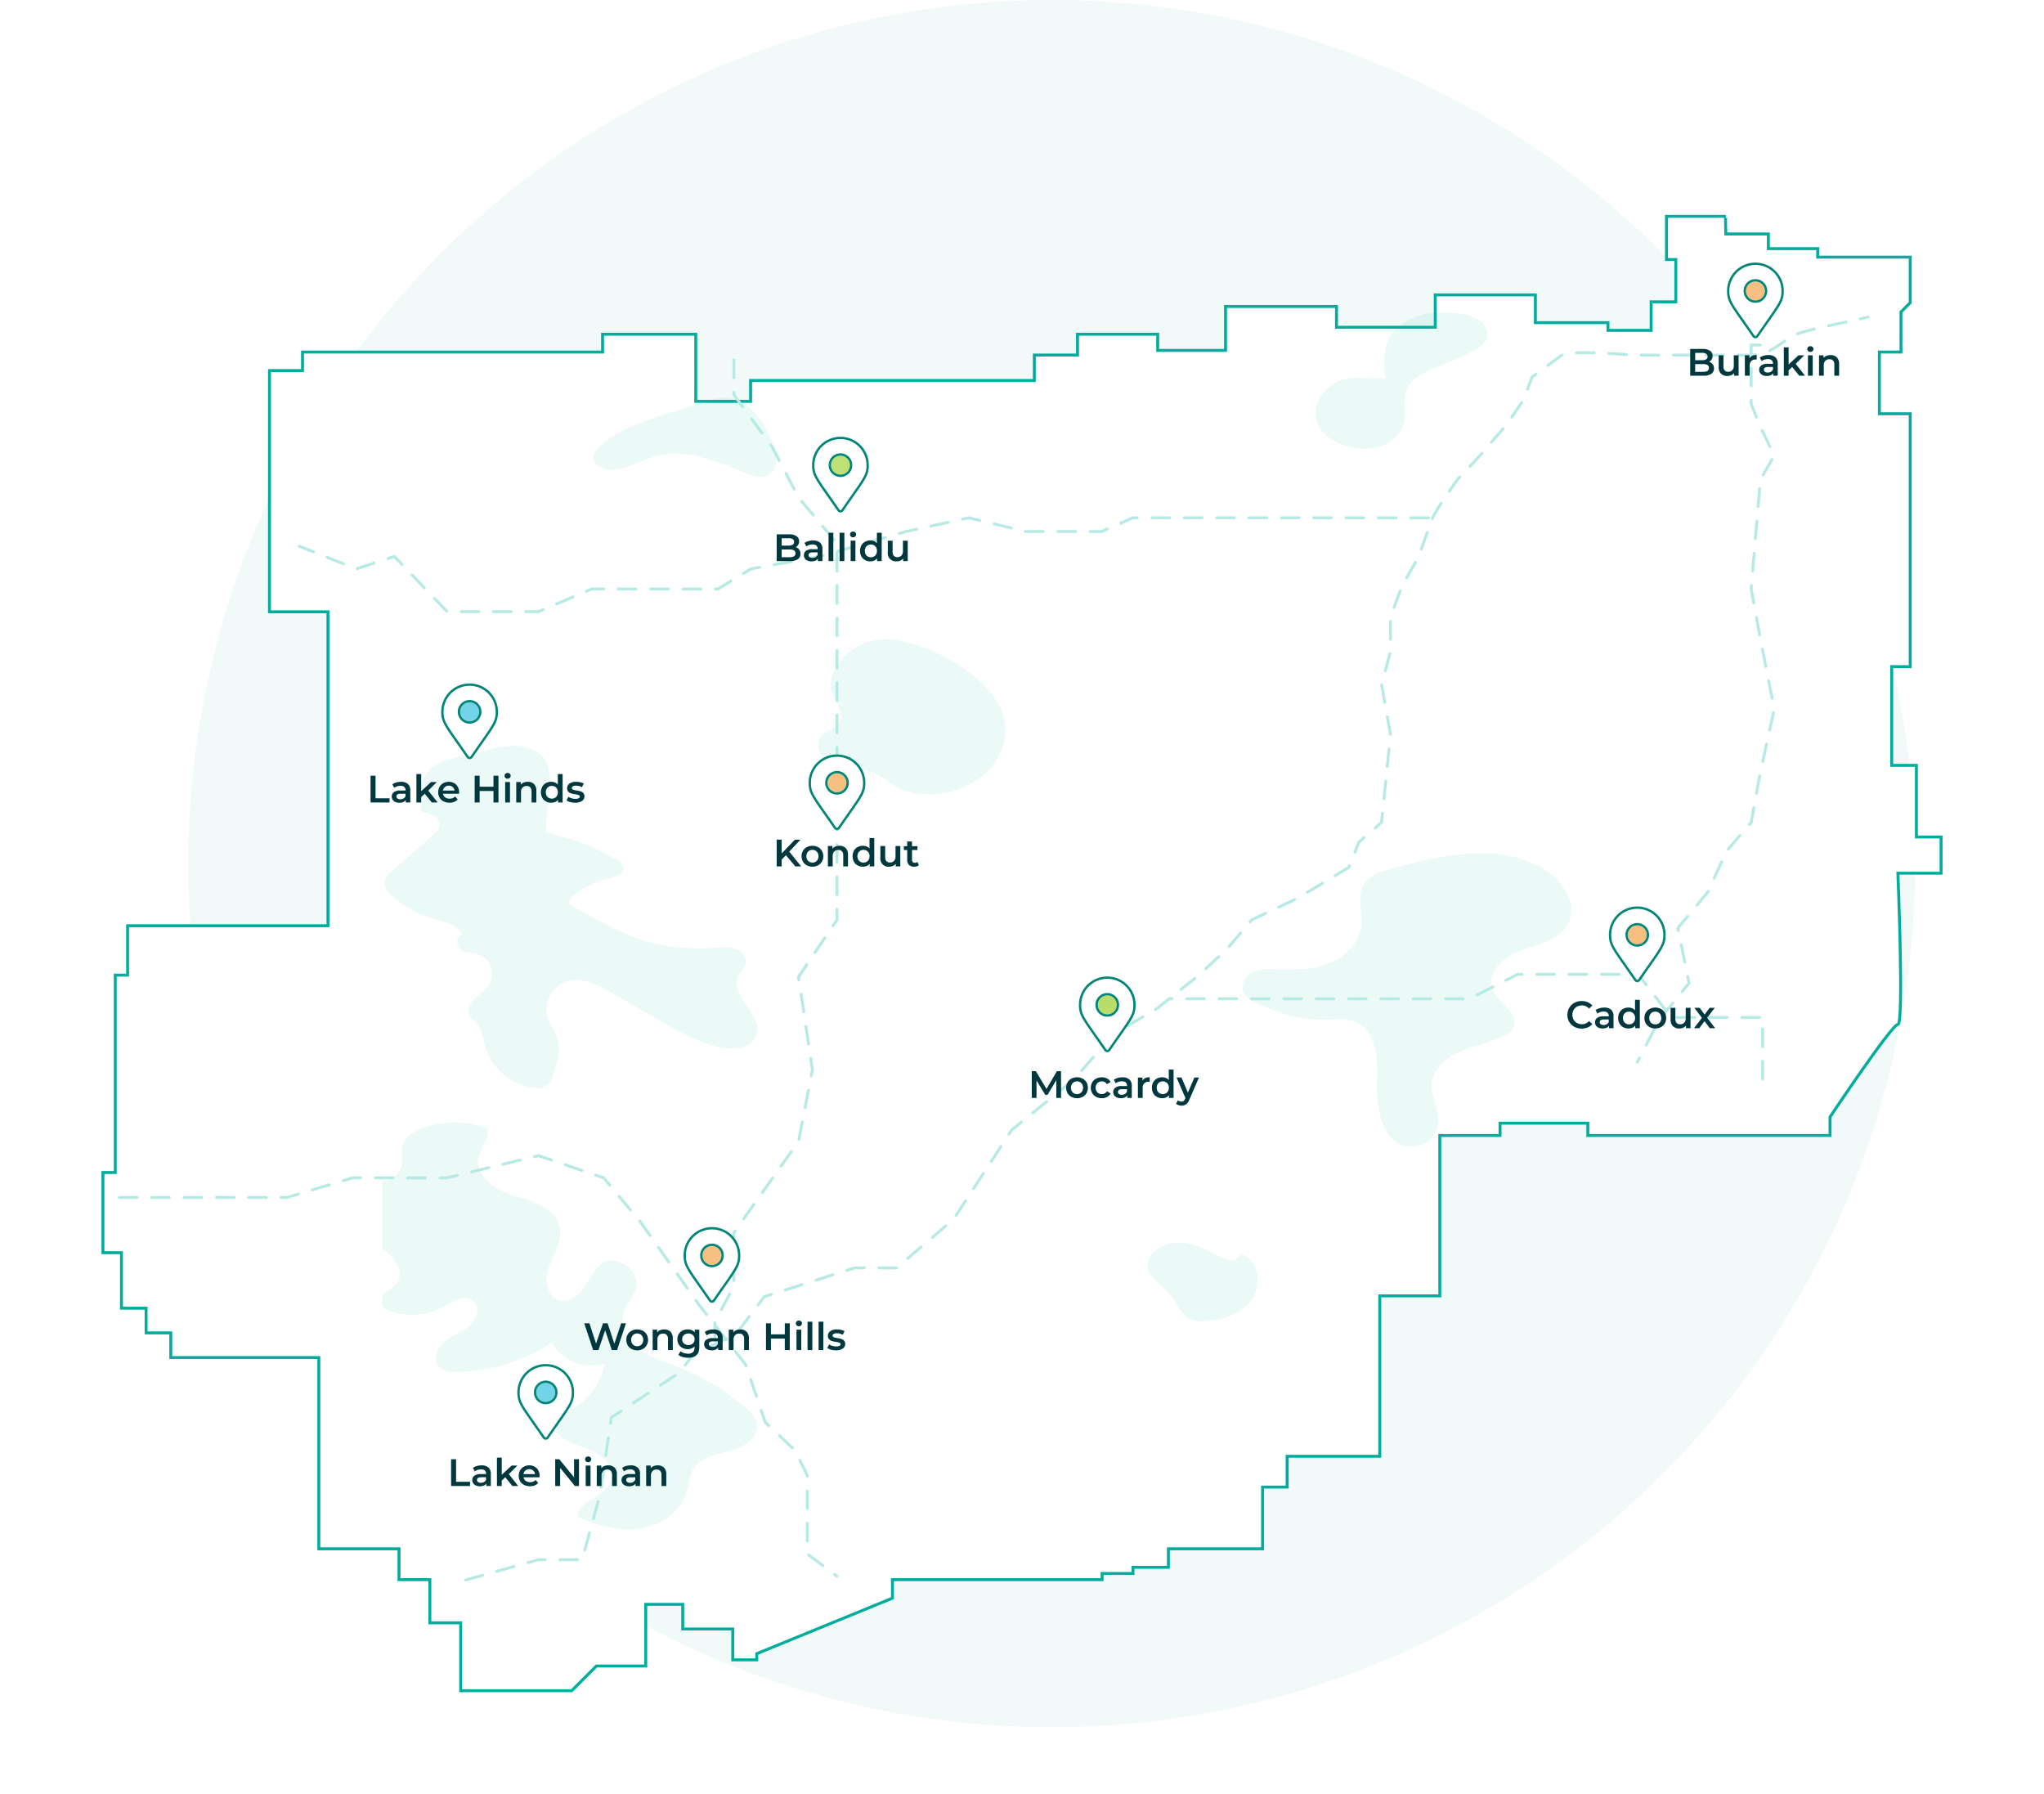 <svg xmlns="http://www.w3.org/2000/svg" xmlns:xlink="http://www.w3.org/1999/xlink" width="695" height="609.812" viewBox="0 0 695 609.812">
  <defs>
    <filter id="Path_9392" x="0" y="38.553" width="695" height="571.258" filterUnits="userSpaceOnUse">
      <feOffset dy="16" input="SourceAlpha"/>
      <feGaussianBlur stdDeviation="11.5" result="blur"/>
      <feFlood flood-color="#00ad9c" flood-opacity="0.122"/>
      <feComposite operator="in" in2="blur"/>
      <feComposite in="SourceGraphic"/>
    </filter>
    <clipPath id="clip-path">
      <rect id="Rectangle_2556" data-name="Rectangle 2556" width="405.02" height="414.465" fill="#00ad9c"/>
    </clipPath>
    <clipPath id="clip-path-2">
      <rect id="Rectangle_2631" data-name="Rectangle 2631" width="19.305" height="25.74" transform="translate(0 0)" fill="none"/>
    </clipPath>
    <clipPath id="clip-path-10">
      <rect id="Rectangle_2634" data-name="Rectangle 2634" width="499.334" height="387.605" fill="none"/>
    </clipPath>
  </defs>
  <g id="Group_6943" data-name="Group 6943" transform="translate(-925 -3299.301)">
    <g id="Group_6929" data-name="Group 6929">
      <ellipse id="Ellipse_14" data-name="Ellipse 14" cx="293.609" cy="293.608" rx="293.609" ry="293.608" transform="translate(988.998 3299.301)" fill="#bdeae5" opacity="0.208"/>
      <g transform="matrix(1, 0, 0, 1, 925, 3299.3)" filter="url(#Path_9392)">
        <path id="Path_9392-2" data-name="Path 9392" d="M8.889,241.691H77.018V134.957H57.128V52.933h11.24V46.641H170.383V40.578h31.688V63.419h18.647V56.307h96.476V47.656h14.681V40.578h27.265v5.505h23.07V31.14H419.93v7.078H453.52V27.207h34.046v9.438h24.679v2.622h14.681v-9.7h8.389V15.181h-3.182V.5H552.32c-.226,0,0,6,0,6h14.455v4.981h16.779v2.884h31.46v15.5l-3.146,3.146V46.641h-7.341V67.614h10.487V153.6h-6.292v33.557h8.389v24.348H625.5v12.322H610.819s2.1,51.418,0,51.418-23.07,31.46-23.07,31.46V313H505.393v-4.195H475.542V313H455.06v54.53H434.644v54.53H403.151v10.487H394.8V453.52H362.778v6.292H350.752v2.1h-10.52v2.1H268.956V470.3l-46.141,18.876v2.1h-8.161V480.785H197.648V472.4H185.064v20.973H168.285l-8.389,8.389H122.144v-23.07H111.658V464.007H101.171V453.52H73.906V388.5H23.57v-8.389H15.181v-8.389H6.792V352.849H.5V325.584H4.695V258.47H8.889Z" transform="translate(34.5 57.05)" fill="#fff" stroke="#00ad9c" stroke-miterlimit="10" stroke-width="1"/>
      </g>
      <g id="Group_6729" data-name="Group 6729" transform="translate(1054.98 3404.768)" opacity="0.08">
        <g id="Group_6728" data-name="Group 6728" clip-path="url(#clip-path)">
          <path id="Path_9393" data-name="Path 9393" d="M34.635,199.741a19.621,19.621,0,0,0,16.923,14.468,6.079,6.079,0,0,0,3.783-.626,7,7,0,0,0,2.428-3.713c1.613-4.354,2.917-9.274,1.081-13.539-.726-1.687-1.9-3.149-2.626-4.838a10.414,10.414,0,0,1,6.208-13.473c5.186-1.616,10.626,1.142,15.331,3.855,5.481,3.161,10.925,6.385,16.4,9.557,6.591,3.819,13.37,7.619,20.841,9.106,4.557.907,10.511.121,11.969-4.289,1.148-3.47-1.246-7.011-3.423-9.947s-4.356-6.718-2.806-10.027c.756-1.615,2.336-2.865,2.588-4.631.275-1.929-1.237-3.754-3.037-4.5a13.413,13.413,0,0,0-5.768-.579,92.3,92.3,0,0,1-16.5-.275C86.017,164.665,75.143,158.56,64.6,152.57a2.472,2.472,0,0,1-1.19-1.087c-.369-.915.428-1.857,1.185-2.487A28.762,28.762,0,0,1,76.919,143c2.212-.473,5.156-1.521,4.82-3.757-.18-1.2-1.321-1.984-2.372-2.593a79.227,79.227,0,0,0-24.01-9.1q.535-8.242,1.07-16.485a16.243,16.243,0,0,0-.47-6.556c-1.592-4.43-6.773-6.625-11.48-6.578s-9.211,1.781-13.8,2.817c-5.788,1.306-12.563,1.956-15.91,6.854-2.487,3.638-2.158,8.438-1.692,12.821a10.785,10.785,0,0,1,4.374,1.392,3.692,3.692,0,0,1,1.692,3.964,5.415,5.415,0,0,1-1.763,2.216L2.736,140.875a6.151,6.151,0,0,0-2.12,2.747c-.549,1.973.942,3.9,2.448,5.284a34.357,34.357,0,0,0,13.57,7.672c3.648,1.067,8.493,1.831,10.355,5.587-1.68.571-2.165,2.239-1.482,3.872,1.129,2.708,4.4,1.935,6.607,2.746,3.665,1.344,5.452,4,4.787,8.009-.838,5.056-6.122,5.777-7.57,9.885-1.148,3.258,1,3.565,2.635,5.759C33.657,194.7,33.973,197.051,34.635,199.741Z" transform="translate(0.256 50.133)" fill="#00ad9c"/>
          <path id="Path_9394" data-name="Path 9394" d="M126.117,216.975c-1.964-6.117-9.388-8.1-15.529-9.988s-13.169-6.615-11.8-12.891c.756-3.468,4.067-6.7,2.755-9.994a31.253,31.253,0,0,0-22.224.181c-2.59,1.022-5.248,2.634-6.123,5.277-.842,2.542.181,5.417-.662,7.959-1.164,3.506-5.372,4.989-9.066,5.054s-7.464-.786-11.045.13-6.885,4.646-5.522,8.08c.676,1.7,2.28,2.821,3.8,3.84q7.153,4.8,14.307,9.59c4.326,2.9,9.18,8.31,6.058,12.478-1.852,2.472-6.235,3.858-5.476,6.852.355,1.4,1.813,2.21,3.171,2.711A21.749,21.749,0,0,0,86.6,244.846C89.916,243,94.1,240.268,97,242.708c2.5,2.1,1.321,6.383-1.119,8.556s-5.729,3.157-8.319,5.15-4.362,5.9-2.366,8.485c1.476,1.91,4.235,2.142,6.648,2.07a61.923,61.923,0,0,0,31.906-10.051,14.953,14.953,0,0,0,18.08,7.012,23.527,23.527,0,0,1-12.519,16.421c-2.3,1.129-5.26,2.61-4.977,5.156a4.421,4.421,0,0,0,1.424,2.52c3.093,3.09,7.706,3.929,11.678,5.756s7.811,5.886,6.513,10.062c-1.727,5.552-11.013,6.557-11.512,12.349,6.551,2.885,13.718,4.973,20.813,4.041s14.064-5.446,16.206-12.275c.868-2.768.959-5.847,2.542-8.278,2.672-4.1,8.267-4.7,12.983-6.008s9.9-5.449,8.3-10.073a9.855,9.855,0,0,0-3.059-3.9,78.532,78.532,0,0,0-23.26-14.247c-4.726-1.857-9.74-3.313-13.716-6.468s-6.68-8.651-4.8-13.369c.949-2.39,2.936-4.28,3.742-6.724,1.923-5.827-5.794-12.044-11.078-8.923-2.623,1.55-4.049,4.466-5.561,7.111-3.161,5.531-10.777,9.046-13.356.88C120.082,231.263,128.458,224.264,126.117,216.975Z" transform="translate(-66.059 94.005)" fill="#00ad9c"/>
          <path id="Path_9395" data-name="Path 9395" d="M175.089,212.271c2.92-2.552,7.2-3.037,10.992-2.244s7.25,2.7,10.683,4.5c1.87.98,4.338,1.876,5.91.469.488-.437.877-1.09,1.527-1.175a1.828,1.828,0,0,1,1.119.334c4.59,2.717,5.416,9.574,2.655,14.138s-8.113,7.012-13.394,7.765c-10.816,1.541-9.936-2.433-14.637-8.624C176.493,222.889,167.342,219.043,175.089,212.271Z" transform="translate(88.084 107.343)" fill="#00ad9c"/>
          <path id="Path_9396" data-name="Path 9396" d="M260.066,212.745c-.112-4.109-2.548-7.959-2.282-12.061.336-5.169,4.878-9.126,9.628-11.193s10-2.88,14.63-5.2a6.9,6.9,0,0,0,3.617-3.323c1.8-4.663-5.215-7.735-7.165-12.34-2.449-5.782,3.878-11.5,9.8-13.586s13.066-3.48,15.9-9.085c3.317-6.569-1.852-14.493-8.124-18.344-15.094-9.268-34.484-4.959-51.59-.364-3.813,1.025-8.033,2.357-9.917,5.829-2.209,4.07-.18,9.1-.677,13.7-.643,5.934-5.6,10.7-11.172,12.835s-11.713,2.108-17.679,1.914c-2.876-.094-5.918-.181-8.435,1.214s-4.114,4.871-2.495,7.25a7.266,7.266,0,0,0,2.483,2.023,49.93,49.93,0,0,0,26.261,6.631c2.974-.088,6.06-.425,8.833.652,7.043,2.734,7.894,12.2,7.552,19.747-.292,6.447.5,17.526,6.872,21.479C251.731,224.015,260.266,220.049,260.066,212.745Z" transform="translate(99.035 62.523)" fill="#00ad9c"/>
          <path id="Path_9397" data-name="Path 9397" d="M122.156,74.029a19.969,19.969,0,0,0-17.912,9.282,10.879,10.879,0,0,0-1.822,7.567c.414,2.154,1.749,4,2.625,6.014s1.219,4.562-.2,6.238c-1.346,1.594-3.771,1.808-5.327,3.2-2.36,2.111-1.708,6.241.57,8.44s5.588,2.906,8.734,3.269,6.411.5,9.258,1.888a43.373,43.373,0,0,1,4.71,3.083c13.73,9.075,37.357.649,38.827-16.97C163.026,89.21,136.367,74.942,122.156,74.029Z" transform="translate(50.19 37.879)" fill="#00ad9c"/>
          <path id="Path_9398" data-name="Path 9398" d="M69.77,39.291c-5.2,1.188-9.909,4.2-15.2,4.82-3.288.383-7.7-1.578-6.938-4.8a5.3,5.3,0,0,1,1.4-2.271c8.106-8.819,24.763-11.7,35.653-15.827,9.076-3.437,14.71-1.3,20.221,7.1,2.563,3.9,7.675,13.774,2.34,17.483-3.642,2.531-10.951-1.984-14.428-3.169C85.394,40.1,77.689,37.48,69.77,39.291Z" transform="translate(24.338 10.057)" fill="#00ad9c"/>
          <path id="Path_9399" data-name="Path 9399" d="M216.043,24.819c-4.014,2.451-6.891,7.226-5.94,11.832,1.039,5.03,6.1,8.257,11.09,9.492a19.031,19.031,0,0,0,11.476-.373,11.722,11.722,0,0,0,7.386-8.384c.566-3.1-.4-6.359.395-9.4,1.513-5.776,8.237-8.083,13.821-10.192a73.789,73.789,0,0,0,9.463-4.362c1.789-.983,3.672-2.2,4.3-4.147.7-2.164-.481-4.589-2.285-5.972A13.814,13.814,0,0,0,259.4,1.027c-6.529-1.045-13.606-.736-19.2,2.783-7.071,4.45-7.864,11.686-6.4,18.979C227.531,23.572,222.226,21.045,216.043,24.819Z" transform="translate(107.467 0.256)" fill="#00ad9c"/>
        </g>
      </g>
      <path id="Path_9445" data-name="Path 9445" d="M12794.386,3696.89h57.05l22.329-6.673h32.072l31.07-7.533,22.15,7.533,12.56,15.071,19.883,28.1,15.875,20.408,6.627,19.545,10.115,9.5,4.189,8.555v26.687l10.095,7.614" transform="translate(-11828.808 9.527)" fill="none" stroke="#b8eae5" stroke-linecap="round" stroke-linejoin="round" stroke-width="1" stroke-dasharray="6 5"/>
      <path id="Path_9446" data-name="Path 9446" d="M12908.083,3836.768l24.771-6.907h14.825l6.1-22.135,3.838-26.218,23.024-15.146,4.885-6.281,14.477-6.907,9.594-12.714,30.7-9.812h14.3l19.362-16.484,19.795-30.414,20.932-16.956,13.954-15.856,14.3-8.32,13.954-11.066,10.008-9.261,8.479-9.968,15.524-7.3,17.444-10.519,3.487-8.633,7.676-6.672,3.036-29.829-3.036-17.035,3.036-11.222v-11.854l4.014-10.675,5.4-9.418,4.712-13.029c1.179-3.258,8.72-13.58,8.72-13.58l7.852-8.4,9.069-10.518,5.408-8.086,2.963-7.77,10.117-7.458c2.529-1.864,24.594,0,24.594,0h39.943c6.585,0,10.857-5.122,14.478-6.829s18.838-4.592,25.117-6.122" transform="translate(-11824.754 -0.289)" fill="none" stroke="#b8eae5" stroke-linecap="round" stroke-linejoin="round" stroke-width="1" stroke-dasharray="6 5"/>
      <path id="Path_9447" data-name="Path 9447" d="M13334.605,3416.547h-3.14v20.014l3.14,7.848,4.709,9.733-4.709,8.164-3.14,37.127,3.14,17.032,4.709,23.939-4.709,21.352-3.14,17.11-8.374,9.733-6.263,13.814-10.308,12.4,3.838,18.682-10.292,12.717-7.325,14.192" transform="translate(-11811.038 0.038)" fill="none" stroke="#b8eae5" stroke-linecap="round" stroke-linejoin="round" stroke-width="1" stroke-dasharray="6 5"/>
      <path id="Path_9448" data-name="Path 9448" d="M13340.856,3658.742v-20.916h-31.124l-11.166-14.677h-40.989l-16.4,8.32h-102.038" transform="translate(-11816.516 7.404)" fill="none" stroke="#b8eae5" stroke-linecap="round" stroke-linejoin="round" stroke-width="1" stroke-dasharray="6 5"/>
      <path id="Path_9449" data-name="Path 9449" d="M13237.405,3473.284h-100.47l-10.64,4.655h-25.815l-19.359-4.655-21.282,4.655-29.3,8.479-23.548,4.237-11.163,6.829h-42.91l-18.115,7.692h-31.07l-17.967-18.758-12.908,4.237-19.362-7.692" transform="translate(-11826.7 2.061)" fill="none" stroke="#b8eae5" stroke-linecap="round" stroke-linejoin="round" stroke-width="1" stroke-dasharray="6 5"/>
      <path id="Path_9450" data-name="Path 9450" d="M12996.368,3421.469v11.851l13.083,17.819,8.9,17.11,13.083,15.543v128.02l-13.083,19.386,4.709,31.633-4.709,24.333-21.979,31v18.21l-6.454,12.007v7.622" transform="translate(-11821.836 0.213)" fill="none" stroke="#b8eae5" stroke-linecap="round" stroke-linejoin="round" stroke-width="1" stroke-dasharray="6 5"/>
      <g id="Group_6921" data-name="Group 6921" transform="translate(1075.026 3531.663)">
        <g id="Group_6920" data-name="Group 6920" transform="translate(0 0)" clip-path="url(#clip-path-2)">
          <path id="Path_9502" data-name="Path 9502" d="M11.008,25.788a.4.4,0,0,1-.659,0c-1.3-1.89-2.418-3.477-3.369-4.832C2.616,14.742,1.83,13.621,1.83,10.678a8.848,8.848,0,1,1,17.7,0c0,2.943-.786,4.064-5.149,10.279-.951,1.355-2.066,2.943-3.368,4.831" transform="translate(-1.026 -1.025)" fill="#fff"/>
          <path id="Path_9503" data-name="Path 9503" d="M21.075,17.858a3.218,3.218,0,1,0-3.217,3.217,3.221,3.221,0,0,0,3.217-3.217" transform="translate(-8.205 -8.206)" fill="#00aed5" opacity="0.55"/>
          <path id="Path_9504" data-name="Path 9504" d="M9.652,0A9.653,9.653,0,0,0,0,9.652c0,3.892,1.356,4.979,8.661,15.568a1.207,1.207,0,0,0,1.983,0C17.949,14.631,19.3,13.544,19.3,9.652A9.653,9.653,0,0,0,9.652,0m.33,24.763a.4.4,0,0,1-.659,0c-1.3-1.89-2.418-3.477-3.369-4.832C1.591,13.716.8,12.6.8,9.652a8.848,8.848,0,1,1,17.7,0c0,2.943-.786,4.064-5.149,10.279-.951,1.355-2.066,2.943-3.368,4.831" transform="translate(0 0)" fill="#008577"/>
          <path id="Path_9505" data-name="Path 9505" d="M16.833,12.81a4.022,4.022,0,1,0,4.022,4.022,4.022,4.022,0,0,0-4.022-4.022m0,7.239a3.218,3.218,0,1,1,3.217-3.217,3.221,3.221,0,0,1-3.217,3.217" transform="translate(-7.18 -7.18)" fill="#008577"/>
        </g>
      </g>
      <g id="Group_6922" data-name="Group 6922" transform="translate(1199.941 3555.793)">
        <g id="Group_6920-2" data-name="Group 6920" transform="translate(0 0)" clip-path="url(#clip-path-2)">
          <path id="Path_9502-2" data-name="Path 9502" d="M11.008,25.788a.4.4,0,0,1-.659,0c-1.3-1.89-2.418-3.477-3.369-4.832C2.616,14.742,1.83,13.621,1.83,10.678a8.848,8.848,0,1,1,17.7,0c0,2.943-.786,4.064-5.149,10.279-.951,1.355-2.066,2.943-3.368,4.831" transform="translate(-1.026 -1.025)" fill="#fff"/>
          <path id="Path_9503-2" data-name="Path 9503" d="M21.075,17.858a3.218,3.218,0,1,0-3.217,3.217,3.221,3.221,0,0,0,3.217-3.217" transform="translate(-8.205 -8.206)" fill="#f2972d" opacity="0.6"/>
          <path id="Path_9504-2" data-name="Path 9504" d="M9.652,0A9.653,9.653,0,0,0,0,9.652c0,3.892,1.356,4.979,8.661,15.568a1.207,1.207,0,0,0,1.983,0C17.949,14.631,19.3,13.544,19.3,9.652A9.653,9.653,0,0,0,9.652,0m.33,24.763a.4.4,0,0,1-.659,0c-1.3-1.89-2.418-3.477-3.369-4.832C1.591,13.716.8,12.6.8,9.652a8.848,8.848,0,1,1,17.7,0c0,2.943-.786,4.064-5.149,10.279-.951,1.355-2.066,2.943-3.368,4.831" transform="translate(0 0)" fill="#008577"/>
          <path id="Path_9505-2" data-name="Path 9505" d="M16.833,12.81a4.022,4.022,0,1,0,4.022,4.022,4.022,4.022,0,0,0-4.022-4.022m0,7.239a3.218,3.218,0,1,1,3.217-3.217,3.221,3.221,0,0,1-3.217,3.217" transform="translate(-7.18 -7.18)" fill="#008577"/>
        </g>
      </g>
      <g id="Group_6924" data-name="Group 6924" transform="translate(1291.848 3631.287)">
        <g id="Group_6920-3" data-name="Group 6920" transform="translate(0 0)" clip-path="url(#clip-path-2)">
          <path id="Path_9502-3" data-name="Path 9502" d="M11.008,25.788a.4.4,0,0,1-.659,0c-1.3-1.89-2.418-3.477-3.369-4.832C2.616,14.742,1.83,13.621,1.83,10.678a8.848,8.848,0,1,1,17.7,0c0,2.943-.786,4.064-5.149,10.279-.951,1.355-2.066,2.943-3.368,4.831" transform="translate(-1.026 -1.025)" fill="#fff"/>
          <path id="Path_9503-3" data-name="Path 9503" d="M21.075,17.858a3.218,3.218,0,1,0-3.217,3.217,3.221,3.221,0,0,0,3.217-3.217" transform="translate(-8.205 -8.206)" fill="#8ac700" opacity="0.6"/>
          <path id="Path_9504-3" data-name="Path 9504" d="M9.652,0A9.653,9.653,0,0,0,0,9.652c0,3.892,1.356,4.979,8.661,15.568a1.207,1.207,0,0,0,1.983,0C17.949,14.631,19.3,13.544,19.3,9.652A9.653,9.653,0,0,0,9.652,0m.33,24.763a.4.4,0,0,1-.659,0c-1.3-1.89-2.418-3.477-3.369-4.832C1.591,13.716.8,12.6.8,9.652a8.848,8.848,0,1,1,17.7,0c0,2.943-.786,4.064-5.149,10.279-.951,1.355-2.066,2.943-3.368,4.831" transform="translate(0 0)" fill="#008577"/>
          <path id="Path_9505-3" data-name="Path 9505" d="M16.833,12.81a4.022,4.022,0,1,0,4.022,4.022,4.022,4.022,0,0,0-4.022-4.022m0,7.239a3.218,3.218,0,1,1,3.217-3.217,3.221,3.221,0,0,1-3.217,3.217" transform="translate(-7.18 -7.18)" fill="#008577"/>
        </g>
      </g>
      <g id="Group_6925" data-name="Group 6925" transform="translate(1472.052 3607.484)">
        <g id="Group_6920-4" data-name="Group 6920" transform="translate(0 0)" clip-path="url(#clip-path-2)">
          <path id="Path_9502-4" data-name="Path 9502" d="M11.008,25.788a.4.4,0,0,1-.659,0c-1.3-1.89-2.418-3.477-3.369-4.832C2.616,14.742,1.83,13.621,1.83,10.678a8.848,8.848,0,1,1,17.7,0c0,2.943-.786,4.064-5.149,10.279-.951,1.355-2.066,2.943-3.368,4.831" transform="translate(-1.026 -1.025)" fill="#fff"/>
          <path id="Path_9503-4" data-name="Path 9503" d="M21.075,17.858a3.218,3.218,0,1,0-3.217,3.217,3.221,3.221,0,0,0,3.217-3.217" transform="translate(-8.205 -8.206)" fill="#f2972d" opacity="0.6"/>
          <path id="Path_9504-4" data-name="Path 9504" d="M9.652,0A9.653,9.653,0,0,0,0,9.652c0,3.892,1.356,4.979,8.661,15.568a1.207,1.207,0,0,0,1.983,0C17.949,14.631,19.3,13.544,19.3,9.652A9.653,9.653,0,0,0,9.652,0m.33,24.763a.4.4,0,0,1-.659,0c-1.3-1.89-2.418-3.477-3.369-4.832C1.591,13.716.8,12.6.8,9.652a8.848,8.848,0,1,1,17.7,0c0,2.943-.786,4.064-5.149,10.279-.951,1.355-2.066,2.943-3.368,4.831" transform="translate(0 0)" fill="#008577"/>
          <path id="Path_9505-4" data-name="Path 9505" d="M16.833,12.81a4.022,4.022,0,1,0,4.022,4.022,4.022,4.022,0,0,0-4.022-4.022m0,7.239a3.218,3.218,0,1,1,3.217-3.217,3.221,3.221,0,0,1-3.217,3.217" transform="translate(-7.18 -7.18)" fill="#008577"/>
        </g>
      </g>
      <g id="Group_6927" data-name="Group 6927" transform="translate(1157.426 3716.484)">
        <g id="Group_6920-5" data-name="Group 6920" transform="translate(0 0)" clip-path="url(#clip-path-2)">
          <path id="Path_9502-5" data-name="Path 9502" d="M11.008,25.788a.4.4,0,0,1-.659,0c-1.3-1.89-2.418-3.477-3.369-4.832C2.616,14.742,1.83,13.621,1.83,10.678a8.848,8.848,0,1,1,17.7,0c0,2.943-.786,4.064-5.149,10.279-.951,1.355-2.066,2.943-3.368,4.831" transform="translate(-1.026 -1.025)" fill="#fff"/>
          <path id="Path_9503-5" data-name="Path 9503" d="M21.075,17.858a3.218,3.218,0,1,0-3.217,3.217,3.221,3.221,0,0,0,3.217-3.217" transform="translate(-8.205 -8.206)" fill="#f2972d" opacity="0.6"/>
          <path id="Path_9504-5" data-name="Path 9504" d="M9.652,0A9.653,9.653,0,0,0,0,9.652c0,3.892,1.356,4.979,8.661,15.568a1.207,1.207,0,0,0,1.983,0C17.949,14.631,19.3,13.544,19.3,9.652A9.653,9.653,0,0,0,9.652,0m.33,24.763a.4.4,0,0,1-.659,0c-1.3-1.89-2.418-3.477-3.369-4.832C1.591,13.716.8,12.6.8,9.652a8.848,8.848,0,1,1,17.7,0c0,2.943-.786,4.064-5.149,10.279-.951,1.355-2.066,2.943-3.368,4.831" transform="translate(0 0)" fill="#008577"/>
          <path id="Path_9505-5" data-name="Path 9505" d="M16.833,12.81a4.022,4.022,0,1,0,4.022,4.022,4.022,4.022,0,0,0-4.022-4.022m0,7.239a3.218,3.218,0,1,1,3.217-3.217,3.221,3.221,0,0,1-3.217,3.217" transform="translate(-7.18 -7.18)" fill="#008577"/>
        </g>
      </g>
      <g id="Group_6928" data-name="Group 6928" transform="translate(1100.906 3763.052)">
        <g id="Group_6920-6" data-name="Group 6920" transform="translate(0 0)" clip-path="url(#clip-path-2)">
          <path id="Path_9502-6" data-name="Path 9502" d="M11.008,25.788a.4.4,0,0,1-.659,0c-1.3-1.89-2.418-3.477-3.369-4.832C2.616,14.742,1.83,13.621,1.83,10.678a8.848,8.848,0,1,1,17.7,0c0,2.943-.786,4.064-5.149,10.279-.951,1.355-2.066,2.943-3.368,4.831" transform="translate(-1.026 -1.025)" fill="#fff"/>
          <path id="Path_9503-6" data-name="Path 9503" d="M21.075,17.858a3.218,3.218,0,1,0-3.217,3.217,3.221,3.221,0,0,0,3.217-3.217" transform="translate(-8.205 -8.206)" fill="#00aed5" opacity="0.55"/>
          <path id="Path_9504-6" data-name="Path 9504" d="M9.652,0A9.653,9.653,0,0,0,0,9.652c0,3.892,1.356,4.979,8.661,15.568a1.207,1.207,0,0,0,1.983,0C17.949,14.631,19.3,13.544,19.3,9.652A9.653,9.653,0,0,0,9.652,0m.33,24.763a.4.4,0,0,1-.659,0c-1.3-1.89-2.418-3.477-3.369-4.832C1.591,13.716.8,12.6.8,9.652a8.848,8.848,0,1,1,17.7,0c0,2.943-.786,4.064-5.149,10.279-.951,1.355-2.066,2.943-3.368,4.831" transform="translate(0 0)" fill="#008577"/>
          <path id="Path_9505-6" data-name="Path 9505" d="M16.833,12.81a4.022,4.022,0,1,0,4.022,4.022,4.022,4.022,0,0,0-4.022-4.022m0,7.239a3.218,3.218,0,1,1,3.217-3.217,3.221,3.221,0,0,1-3.217,3.217" transform="translate(-7.18 -7.18)" fill="#008577"/>
        </g>
      </g>
      <g id="Group_6926" data-name="Group 6926" transform="translate(1512.227 3388.574)">
        <g id="Group_6920-7" data-name="Group 6920" transform="translate(0 0)" clip-path="url(#clip-path-2)">
          <path id="Path_9502-7" data-name="Path 9502" d="M11.008,25.788a.4.4,0,0,1-.659,0c-1.3-1.89-2.418-3.477-3.369-4.832C2.616,14.742,1.83,13.621,1.83,10.678a8.848,8.848,0,1,1,17.7,0c0,2.943-.786,4.064-5.149,10.279-.951,1.355-2.066,2.943-3.368,4.831" transform="translate(-1.026 -1.025)" fill="#fff"/>
          <path id="Path_9503-7" data-name="Path 9503" d="M21.075,17.858a3.218,3.218,0,1,0-3.217,3.217,3.221,3.221,0,0,0,3.217-3.217" transform="translate(-8.205 -8.206)" fill="#f2972d" opacity="0.6"/>
          <path id="Path_9504-7" data-name="Path 9504" d="M9.652,0A9.653,9.653,0,0,0,0,9.652c0,3.892,1.356,4.979,8.661,15.568a1.207,1.207,0,0,0,1.983,0C17.949,14.631,19.3,13.544,19.3,9.652A9.653,9.653,0,0,0,9.652,0m.33,24.763a.4.4,0,0,1-.659,0c-1.3-1.89-2.418-3.477-3.369-4.832C1.591,13.716.8,12.6.8,9.652a8.848,8.848,0,1,1,17.7,0c0,2.943-.786,4.064-5.149,10.279-.951,1.355-2.066,2.943-3.368,4.831" transform="translate(0 0)" fill="#008577"/>
          <path id="Path_9505-7" data-name="Path 9505" d="M16.833,12.81a4.022,4.022,0,1,0,4.022,4.022,4.022,4.022,0,0,0-4.022-4.022m0,7.239a3.218,3.218,0,1,1,3.217-3.217,3.221,3.221,0,0,1-3.217,3.217" transform="translate(-7.18 -7.18)" fill="#008577"/>
        </g>
      </g>
      <g id="Group_6923" data-name="Group 6923" transform="translate(1201.121 3447.793)">
        <g id="Group_6920-8" data-name="Group 6920" transform="translate(0 0)" clip-path="url(#clip-path-2)">
          <path id="Path_9502-8" data-name="Path 9502" d="M11.008,25.788a.4.4,0,0,1-.659,0c-1.3-1.89-2.418-3.477-3.369-4.832C2.616,14.742,1.83,13.621,1.83,10.678a8.848,8.848,0,1,1,17.7,0c0,2.943-.786,4.064-5.149,10.279-.951,1.355-2.066,2.943-3.368,4.831" transform="translate(-1.026 -1.025)" fill="#fff"/>
          <path id="Path_9503-8" data-name="Path 9503" d="M21.075,17.858a3.218,3.218,0,1,0-3.217,3.217,3.221,3.221,0,0,0,3.217-3.217" transform="translate(-8.205 -8.206)" fill="#8ac700" opacity="0.55"/>
          <path id="Path_9504-8" data-name="Path 9504" d="M9.652,0A9.653,9.653,0,0,0,0,9.652c0,3.892,1.356,4.979,8.661,15.568a1.207,1.207,0,0,0,1.983,0C17.949,14.631,19.3,13.544,19.3,9.652A9.653,9.653,0,0,0,9.652,0m.33,24.763a.4.4,0,0,1-.659,0c-1.3-1.89-2.418-3.477-3.369-4.832C1.591,13.716.8,12.6.8,9.652a8.848,8.848,0,1,1,17.7,0c0,2.943-.786,4.064-5.149,10.279-.951,1.355-2.066,2.943-3.368,4.831" transform="translate(0 0)" fill="#008577"/>
          <path id="Path_9505-8" data-name="Path 9505" d="M16.833,12.81a4.022,4.022,0,1,0,4.022,4.022,4.022,4.022,0,0,0-4.022-4.022m0,7.239a3.218,3.218,0,1,1,3.217-3.217,3.221,3.221,0,0,1-3.217,3.217" transform="translate(-7.18 -7.18)" fill="#008577"/>
        </g>
      </g>
    </g>
    <g id="Group_6942" data-name="Group 6942" transform="translate(1051 3417)">
      <g id="Group_6931" data-name="Group 6931">
        <g id="Group_6930" data-name="Group 6930" clip-path="url(#clip-path-10)">
          <path id="Path_9506" data-name="Path 9506" d="M456.344,6.129a2.3,2.3,0,0,1,.442,1.437,2.106,2.106,0,0,1-.91,1.826,4.572,4.572,0,0,1-2.652.644H448.7V.936h4.264a4.192,4.192,0,0,1,2.483.63,2.027,2.027,0,0,1,.87,1.735,2.282,2.282,0,0,1-.311,1.2,2.13,2.13,0,0,1-.859.8,2.411,2.411,0,0,1,1.2.826M450.39,2.261v2.51h2.392a2.429,2.429,0,0,0,1.359-.319,1.049,1.049,0,0,0,.474-.929,1.061,1.061,0,0,0-.474-.942,2.429,2.429,0,0,0-1.359-.32ZM455.083,7.4q0-1.314-1.963-1.313h-2.73V8.709h2.73q1.963,0,1.963-1.312" fill="#01383d"/>
          <path id="Path_9507" data-name="Path 9507" d="M465.157,3.093v6.942H463.61V9.152a2.6,2.6,0,0,1-.974.721,3.144,3.144,0,0,1-1.262.253,3.023,3.023,0,0,1-2.191-.773,3.052,3.052,0,0,1-.8-2.294V3.093h1.625V6.837a2.016,2.016,0,0,0,.421,1.4,1.555,1.555,0,0,0,1.2.462,1.813,1.813,0,0,0,1.383-.541,2.16,2.16,0,0,0,.514-1.552V3.093Z" fill="#01383d"/>
          <path id="Path_9508" data-name="Path 9508" d="M471.307,3.016V4.563a2.072,2.072,0,0,0-.377-.039,1.959,1.959,0,0,0-1.482.552,2.2,2.2,0,0,0-.534,1.592v3.368h-1.625V3.093h1.547V4.108a2.708,2.708,0,0,1,2.471-1.092" fill="#01383d"/>
          <path id="Path_9509" data-name="Path 9509" d="M477.644,3.751a2.84,2.84,0,0,1,.813,2.216v4.069h-1.534V9.191a1.893,1.893,0,0,1-.852.7,3.331,3.331,0,0,1-1.332.24,3.259,3.259,0,0,1-1.365-.267,2.1,2.1,0,0,1-.9-.74,1.877,1.877,0,0,1-.32-1.073,1.838,1.838,0,0,1,.7-1.5,3.448,3.448,0,0,1,2.19-.566h1.794v-.1a1.426,1.426,0,0,0-.436-1.118,1.885,1.885,0,0,0-1.294-.39,3.745,3.745,0,0,0-1.15.182,2.831,2.831,0,0,0-.955.508l-.638-1.184a3.972,3.972,0,0,1,1.314-.637,5.848,5.848,0,0,1,1.625-.22,3.383,3.383,0,0,1,2.346.734m-1.482,4.914a1.526,1.526,0,0,0,.67-.8v-.8h-1.677q-1.4,0-1.4.922a.832.832,0,0,0,.35.7,1.624,1.624,0,0,0,.976.259,2.09,2.09,0,0,0,1.085-.279" fill="#01383d"/>
          <path id="Path_9510" data-name="Path 9510" d="M483.37,7.059,482.161,8.2v1.833h-1.625V.389h1.625V6.213l3.367-3.12h1.95l-2.9,2.912,3.172,4.031h-1.976Z" fill="#01383d"/>
          <path id="Path_9511" data-name="Path 9511" d="M488.817,1.67a.912.912,0,0,1-.3-.695.915.915,0,0,1,.3-.7A1.048,1.048,0,0,1,489.559,0a1.07,1.07,0,0,1,.741.266.863.863,0,0,1,.3.67.981.981,0,0,1-.293.721,1.012,1.012,0,0,1-.747.293,1.044,1.044,0,0,1-.742-.28m-.078,1.423h1.625v6.942h-1.625Z" fill="#01383d"/>
          <path id="Path_9512" data-name="Path 9512" d="M498.541,3.783a3.026,3.026,0,0,1,.793,2.275v3.978h-1.625V6.266a1.95,1.95,0,0,0-.429-1.372,1.587,1.587,0,0,0-1.221-.461,1.876,1.876,0,0,0-1.417.539,2.151,2.151,0,0,0-.521,1.554v3.51H492.5V3.094h1.547v.9a2.563,2.563,0,0,1,1.015-.729,3.658,3.658,0,0,1,1.378-.246,2.9,2.9,0,0,1,2.1.767" fill="#01383d"/>
          <path id="Path_9513" data-name="Path 9513" d="M409.31,231.4a4.448,4.448,0,0,1-1.741-1.67,4.878,4.878,0,0,1,.006-4.81,4.482,4.482,0,0,1,1.749-1.67,5.123,5.123,0,0,1,2.489-.606,5.193,5.193,0,0,1,2.041.391,4.157,4.157,0,0,1,1.56,1.131l-1.092,1.027a3.182,3.182,0,0,0-2.431-1.066,3.4,3.4,0,0,0-1.677.41,2.953,2.953,0,0,0-1.157,1.136,3.486,3.486,0,0,0,0,3.3,2.929,2.929,0,0,0,1.157,1.137,3.406,3.406,0,0,0,1.677.41,3.166,3.166,0,0,0,2.431-1.078l1.092,1.039a4.153,4.153,0,0,1-1.567,1.131,5.236,5.236,0,0,1-2.047.39,5.115,5.115,0,0,1-2.49-.6" fill="#01383d"/>
          <path id="Path_9514" data-name="Path 9514" d="M421.817,225.594a2.842,2.842,0,0,1,.813,2.217v4.068H421.1v-.844a1.9,1.9,0,0,1-.852.7,3.331,3.331,0,0,1-1.332.24,3.259,3.259,0,0,1-1.365-.268,2.1,2.1,0,0,1-.9-.74,1.876,1.876,0,0,1-.32-1.072,1.838,1.838,0,0,1,.7-1.5,3.449,3.449,0,0,1,2.19-.565h1.794v-.105a1.424,1.424,0,0,0-.436-1.117,1.885,1.885,0,0,0-1.294-.391,3.745,3.745,0,0,0-1.15.182,2.849,2.849,0,0,0-.955.508l-.638-1.184a3.992,3.992,0,0,1,1.314-.637,5.885,5.885,0,0,1,1.625-.22,3.383,3.383,0,0,1,2.346.734m-1.482,4.914a1.523,1.523,0,0,0,.67-.8V228.9h-1.677q-1.4,0-1.4.923a.83.83,0,0,0,.35.7,1.617,1.617,0,0,0,.976.259,2.09,2.09,0,0,0,1.085-.279" fill="#01383d"/>
          <path id="Path_9515" data-name="Path 9515" d="M431.573,222.233v9.646h-1.559v-.9a2.513,2.513,0,0,1-.995.74,3.338,3.338,0,0,1-1.307.248,3.672,3.672,0,0,1-1.8-.441,3.179,3.179,0,0,1-1.255-1.256,4.039,4.039,0,0,1,0-3.725,3.2,3.2,0,0,1,1.255-1.248,3.672,3.672,0,0,1,1.8-.441,3.305,3.305,0,0,1,1.262.234,2.539,2.539,0,0,1,.974.7v-3.562Zm-2.613,8.08a1.916,1.916,0,0,0,.741-.76,2.527,2.527,0,0,0,0-2.289,1.929,1.929,0,0,0-.741-.76,2.223,2.223,0,0,0-2.1,0,1.931,1.931,0,0,0-.742.76,2.535,2.535,0,0,0,0,2.289,1.918,1.918,0,0,0,.742.76,2.2,2.2,0,0,0,2.1,0" fill="#01383d"/>
          <path id="Path_9516" data-name="Path 9516" d="M434.928,231.516a3.32,3.32,0,0,1-1.32-1.267,3.572,3.572,0,0,1-.474-1.84,3.535,3.535,0,0,1,.474-1.832,3.335,3.335,0,0,1,1.32-1.262,4.213,4.213,0,0,1,3.809,0,3.332,3.332,0,0,1,1.319,1.262,3.545,3.545,0,0,1,.475,1.832,3.582,3.582,0,0,1-.475,1.84,3.318,3.318,0,0,1-1.319,1.267,4.213,4.213,0,0,1-3.809,0m3.38-1.535a2.406,2.406,0,0,0,0-3.145,1.989,1.989,0,0,0-1.482-.6,1.967,1.967,0,0,0-1.476.6,2.428,2.428,0,0,0,0,3.145,1.962,1.962,0,0,0,1.476.6,1.984,1.984,0,0,0,1.482-.6" fill="#01383d"/>
          <path id="Path_9517" data-name="Path 9517" d="M448.811,224.938v6.941h-1.547V231a2.609,2.609,0,0,1-.975.72,3.123,3.123,0,0,1-1.261.254,3.022,3.022,0,0,1-2.191-.773,3.053,3.053,0,0,1-.8-2.295v-3.965h1.625v3.744a2.009,2.009,0,0,0,.422,1.4,1.549,1.549,0,0,0,1.2.463,1.812,1.812,0,0,0,1.384-.542,2.164,2.164,0,0,0,.514-1.552v-3.51Z" fill="#01383d"/>
          <path id="Path_9518" data-name="Path 9518" d="M455.363,231.879l-1.781-2.4-1.794,2.4h-1.794l2.7-3.523-2.587-3.418h1.807l1.7,2.275,1.7-2.275h1.755l-2.6,3.392,2.717,3.549Z" fill="#01383d"/>
          <path id="Path_9519" data-name="Path 9519" d="M145.738,69.16a2.3,2.3,0,0,1,.442,1.437,2.106,2.106,0,0,1-.91,1.826,4.572,4.572,0,0,1-2.652.644h-4.524v-9.1h4.264a4.19,4.19,0,0,1,2.483.63,2.028,2.028,0,0,1,.871,1.735,2.283,2.283,0,0,1-.312,1.2,2.134,2.134,0,0,1-.858.805,2.413,2.413,0,0,1,1.2.826m-5.954-3.868V67.8h2.392a2.429,2.429,0,0,0,1.359-.319,1.049,1.049,0,0,0,.474-.929,1.061,1.061,0,0,0-.474-.942,2.429,2.429,0,0,0-1.359-.32Zm4.693,5.136q0-1.314-1.963-1.313h-2.73V71.74h2.73q1.963,0,1.963-1.312" fill="#01383d"/>
          <path id="Path_9520" data-name="Path 9520" d="M152.829,66.782A2.839,2.839,0,0,1,153.641,69v4.069h-1.534v-.845a1.89,1.89,0,0,1-.851.7,3.331,3.331,0,0,1-1.332.24,3.267,3.267,0,0,1-1.366-.267,2.1,2.1,0,0,1-.9-.74,1.883,1.883,0,0,1-.319-1.073,1.837,1.837,0,0,1,.7-1.5,3.452,3.452,0,0,1,2.19-.566h1.794v-.1a1.425,1.425,0,0,0-.435-1.118,1.885,1.885,0,0,0-1.294-.39,3.741,3.741,0,0,0-1.15.182,2.836,2.836,0,0,0-.956.508l-.637-1.184a3.976,3.976,0,0,1,1.313-.637,5.858,5.858,0,0,1,1.625-.22,3.384,3.384,0,0,1,2.347.734M151.347,71.7a1.519,1.519,0,0,0,.669-.8v-.805H150.34q-1.4,0-1.4.922a.833.833,0,0,0,.351.7,1.622,1.622,0,0,0,.976.259,2.09,2.09,0,0,0,1.085-.279" fill="#01383d"/>
          <rect id="Rectangle_2632" data-name="Rectangle 2632" width="1.625" height="9.646" transform="translate(155.721 63.42)" fill="#01383d"/>
          <rect id="Rectangle_2633" data-name="Rectangle 2633" width="1.625" height="9.646" transform="translate(159.478 63.42)" fill="#01383d"/>
          <path id="Path_9521" data-name="Path 9521" d="M163.313,64.7a.96.96,0,0,1,0-1.392,1.048,1.048,0,0,1,.741-.279,1.075,1.075,0,0,1,.741.266.862.862,0,0,1,.3.67.976.976,0,0,1-.293.721,1.012,1.012,0,0,1-.747.293,1.044,1.044,0,0,1-.741-.279m-.078,1.423h1.625v6.942h-1.625Z" fill="#01383d"/>
          <path id="Path_9522" data-name="Path 9522" d="M173.791,63.421v9.646h-1.56v-.9a2.5,2.5,0,0,1-.994.741,3.356,3.356,0,0,1-1.307.247,3.658,3.658,0,0,1-1.8-.441,3.17,3.17,0,0,1-1.255-1.255,4.039,4.039,0,0,1,0-3.725,3.184,3.184,0,0,1,1.255-1.248,3.658,3.658,0,0,1,1.8-.441,3.3,3.3,0,0,1,1.261.233,2.544,2.544,0,0,1,.975.7V63.421Zm-2.613,8.08a1.925,1.925,0,0,0,.741-.761,2.533,2.533,0,0,0,0-2.288,1.932,1.932,0,0,0-.741-.761,2.225,2.225,0,0,0-2.106,0,1.932,1.932,0,0,0-.741.761,2.533,2.533,0,0,0,0,2.288,1.925,1.925,0,0,0,.741.761,2.21,2.21,0,0,0,2.106,0" fill="#01383d"/>
          <path id="Path_9523" data-name="Path 9523" d="M182.644,66.125v6.942H181.1v-.883a2.6,2.6,0,0,1-.975.721,3.139,3.139,0,0,1-1.261.253,2.742,2.742,0,0,1-2.99-3.067V66.125H177.5v3.744a2.016,2.016,0,0,0,.422,1.4,1.552,1.552,0,0,0,1.2.462,1.815,1.815,0,0,0,1.384-.541,2.16,2.16,0,0,0,.514-1.552V66.125Z" fill="#01383d"/>
        </g>
      </g>
      <path id="Path_9524" data-name="Path 9524" d="M141.227,173.065l-1.443,1.481v2.328h-1.69v-9.1h1.69v4.667l4.5-4.667h1.9l-3.822,4.068,4.056,5.032h-1.976Z" fill="#01383d"/>
      <g id="Group_6933" data-name="Group 6933">
        <g id="Group_6932" data-name="Group 6932" clip-path="url(#clip-path-10)">
          <path id="Path_9525" data-name="Path 9525" d="M148.337,176.509a3.32,3.32,0,0,1-1.32-1.267,3.793,3.793,0,0,1,0-3.672,3.348,3.348,0,0,1,1.32-1.262,4.222,4.222,0,0,1,3.809,0,3.348,3.348,0,0,1,1.32,1.262,3.793,3.793,0,0,1,0,3.672,3.32,3.32,0,0,1-1.32,1.267,4.213,4.213,0,0,1-3.809,0m3.38-1.534a2.407,2.407,0,0,0,0-3.146,2.131,2.131,0,0,0-2.958,0,2.429,2.429,0,0,0,0,3.146,2.125,2.125,0,0,0,2.958,0" fill="#01383d"/>
          <path id="Path_9526" data-name="Path 9526" d="M161.545,170.621a3.026,3.026,0,0,1,.793,2.275v3.978h-1.625V173.1a1.95,1.95,0,0,0-.429-1.372,1.588,1.588,0,0,0-1.222-.461,1.879,1.879,0,0,0-1.417.539,2.151,2.151,0,0,0-.52,1.554v3.51H155.5v-6.942h1.547v.9a2.567,2.567,0,0,1,1.014-.729,3.662,3.662,0,0,1,1.378-.246,2.9,2.9,0,0,1,2.106.767" fill="#01383d"/>
          <path id="Path_9527" data-name="Path 9527" d="M171.269,167.227v9.646h-1.56v-.9a2.5,2.5,0,0,1-.994.741,3.356,3.356,0,0,1-1.307.247,3.658,3.658,0,0,1-1.8-.441,3.17,3.17,0,0,1-1.255-1.255,4.039,4.039,0,0,1,0-3.725,3.185,3.185,0,0,1,1.255-1.248,3.659,3.659,0,0,1,1.8-.441,3.3,3.3,0,0,1,1.261.233,2.544,2.544,0,0,1,.975.7v-3.562Zm-2.613,8.08a1.925,1.925,0,0,0,.741-.761,2.534,2.534,0,0,0,0-2.288,1.932,1.932,0,0,0-.741-.761,2.225,2.225,0,0,0-2.106,0,1.932,1.932,0,0,0-.741.761,2.533,2.533,0,0,0,0,2.288,1.925,1.925,0,0,0,.741.761,2.21,2.21,0,0,0,2.106,0" fill="#01383d"/>
          <path id="Path_9528" data-name="Path 9528" d="M180.122,169.931v6.942h-1.547v-.883a2.6,2.6,0,0,1-.975.721,3.139,3.139,0,0,1-1.261.253,2.742,2.742,0,0,1-2.99-3.067v-3.966h1.625v3.744a2.017,2.017,0,0,0,.422,1.4,1.552,1.552,0,0,0,1.2.462,1.815,1.815,0,0,0,1.384-.541,2.16,2.16,0,0,0,.514-1.552v-3.511Z" fill="#01383d"/>
          <path id="Path_9529" data-name="Path 9529" d="M186.427,176.5a1.905,1.905,0,0,1-.7.351,3.133,3.133,0,0,1-.865.117,2.453,2.453,0,0,1-1.768-.6,2.3,2.3,0,0,1-.624-1.742v-3.341h-1.144v-1.3h1.144V168.4H184.1v1.586h1.859v1.3H184.1v3.3a1.094,1.094,0,0,0,.247.773.926.926,0,0,0,.715.267,1.43,1.43,0,0,0,.91-.286Z" fill="#01383d"/>
        </g>
      </g>
      <path id="Path_9530" data-name="Path 9530" d="M233.18,255.585l-.013-6.033-2.99,4.992h-.754l-2.99-4.914v5.955h-1.611v-9.1h1.39l3.614,6.032,3.548-6.032h1.392l.013,9.1Z" fill="#01383d"/>
      <g id="Group_6935" data-name="Group 6935">
        <g id="Group_6934" data-name="Group 6934" clip-path="url(#clip-path-10)">
          <path id="Path_9531" data-name="Path 9531" d="M238.3,255.219a3.307,3.307,0,0,1-1.32-1.267,3.793,3.793,0,0,1,0-3.672,3.349,3.349,0,0,1,1.32-1.262,4.23,4.23,0,0,1,3.809,0,3.348,3.348,0,0,1,1.32,1.262,3.786,3.786,0,0,1,0,3.672,3.306,3.306,0,0,1-1.32,1.267,4.213,4.213,0,0,1-3.809,0m3.38-1.533a2.407,2.407,0,0,0,0-3.146,2.128,2.128,0,0,0-2.958,0,2.429,2.429,0,0,0,0,3.146,2.128,2.128,0,0,0,2.958,0" fill="#01383d"/>
          <path id="Path_9532" data-name="Path 9532" d="M246.712,255.219a3.331,3.331,0,0,1-1.338-1.268,3.743,3.743,0,0,1,0-3.671,3.367,3.367,0,0,1,1.332-1.262,4.061,4.061,0,0,1,1.943-.453,3.736,3.736,0,0,1,1.8.416,2.692,2.692,0,0,1,1.163,1.195l-1.248.729a1.963,1.963,0,0,0-.747-.723,2.185,2.185,0,0,0-2.49.351,2.394,2.394,0,0,0-.006,3.159,2.194,2.194,0,0,0,2.5.351,1.977,1.977,0,0,0,.747-.72l1.248.726a2.8,2.8,0,0,1-1.176,1.2,3.679,3.679,0,0,1-1.788.422,4.054,4.054,0,0,1-1.937-.455" fill="#01383d"/>
          <path id="Path_9533" data-name="Path 9533" d="M258.015,249.3a2.834,2.834,0,0,1,.813,2.215v4.07h-1.534v-.846a1.888,1.888,0,0,1-.852.7,3.331,3.331,0,0,1-1.332.24,3.266,3.266,0,0,1-1.365-.266,2.1,2.1,0,0,1-.9-.74,1.885,1.885,0,0,1-.32-1.074,1.837,1.837,0,0,1,.7-1.5,3.452,3.452,0,0,1,2.19-.567H257.2v-.1a1.428,1.428,0,0,0-.436-1.119,1.883,1.883,0,0,0-1.294-.389,3.745,3.745,0,0,0-1.15.182,2.814,2.814,0,0,0-.955.508l-.637-1.184a3.938,3.938,0,0,1,1.313-.637,5.815,5.815,0,0,1,1.625-.22,3.382,3.382,0,0,1,2.346.734m-1.481,4.914a1.522,1.522,0,0,0,.669-.8v-.8h-1.677q-1.4,0-1.4.921a.832.832,0,0,0,.351.7,1.625,1.625,0,0,0,.975.259,2.1,2.1,0,0,0,1.086-.279" fill="#01383d"/>
          <path id="Path_9534" data-name="Path 9534" d="M264.925,248.565v1.547a1.979,1.979,0,0,0-.377-.039,1.958,1.958,0,0,0-1.481.551,2.2,2.2,0,0,0-.534,1.593v3.368h-1.625v-6.944h1.547v1.016a2.706,2.706,0,0,1,2.47-1.092" fill="#01383d"/>
          <path id="Path_9535" data-name="Path 9535" d="M273.038,245.938v9.646h-1.56v-.9a2.521,2.521,0,0,1-.994.742,3.374,3.374,0,0,1-1.307.246,3.654,3.654,0,0,1-1.8-.441,3.177,3.177,0,0,1-1.254-1.254,3.75,3.75,0,0,1-.455-1.865,3.71,3.71,0,0,1,.455-1.86,3.188,3.188,0,0,1,1.254-1.248,3.654,3.654,0,0,1,1.8-.441,3.3,3.3,0,0,1,1.261.232,2.547,2.547,0,0,1,.975.7v-3.562Zm-2.613,8.08a1.919,1.919,0,0,0,.74-.762,2.523,2.523,0,0,0,0-2.287,1.919,1.919,0,0,0-.74-.762,2.225,2.225,0,0,0-2.106,0,1.93,1.93,0,0,0-.742.762,2.531,2.531,0,0,0,0,2.287,1.93,1.93,0,0,0,.742.762,2.217,2.217,0,0,0,2.106,0" fill="#01383d"/>
          <path id="Path_9536" data-name="Path 9536" d="M281.669,248.641l-3.25,7.5a3.486,3.486,0,0,1-1.105,1.592,2.645,2.645,0,0,1-1.573.463,3.224,3.224,0,0,1-1.027-.17,2.3,2.3,0,0,1-.832-.469l.65-1.195a1.787,1.787,0,0,0,.553.351,1.7,1.7,0,0,0,.643.129,1.1,1.1,0,0,0,.709-.221,1.958,1.958,0,0,0,.513-.74l.117-.273-3.029-6.969h1.69l2.184,5.137,2.2-5.137Z" fill="#01383d"/>
        </g>
      </g>
      <path id="Path_9537" data-name="Path 9537" d="M86.83,332.2l-3.016,9.1H82.02l-2.249-6.735L77.483,341.3H75.676l-3.016-9.1h1.755l2.262,6.916L79.03,332.2h1.56l2.3,6.955,2.327-6.955Z" fill="#01383d"/>
      <g id="Group_6937" data-name="Group 6937">
        <g id="Group_6936" data-name="Group 6936" clip-path="url(#clip-path-10)">
          <path id="Path_9538" data-name="Path 9538" d="M88.754,340.938a3.319,3.319,0,0,1-1.32-1.267,3.793,3.793,0,0,1,0-3.672,3.348,3.348,0,0,1,1.32-1.262,4.222,4.222,0,0,1,3.809,0A3.348,3.348,0,0,1,93.883,336a3.793,3.793,0,0,1,0,3.672,3.319,3.319,0,0,1-1.32,1.267,4.213,4.213,0,0,1-3.809,0m3.38-1.534a2.407,2.407,0,0,0,0-3.146,2.131,2.131,0,0,0-2.958,0,2.429,2.429,0,0,0,0,3.146,2.125,2.125,0,0,0,2.958,0" fill="#01383d"/>
          <path id="Path_9539" data-name="Path 9539" d="M101.961,335.049a3.026,3.026,0,0,1,.793,2.275V341.3h-1.625v-3.77a1.95,1.95,0,0,0-.429-1.372,1.588,1.588,0,0,0-1.222-.461,1.879,1.879,0,0,0-1.417.539,2.151,2.151,0,0,0-.52,1.554v3.51H95.916V334.36h1.547v.9a2.567,2.567,0,0,1,1.014-.729,3.662,3.662,0,0,1,1.378-.246,2.9,2.9,0,0,1,2.106.767" fill="#01383d"/>
          <path id="Path_9540" data-name="Path 9540" d="M111.776,334.36v5.889q0,3.666-3.744,3.666a6.95,6.95,0,0,1-1.9-.253,4.045,4.045,0,0,1-1.482-.735l.728-1.221a3.515,3.515,0,0,0,1.151.6,4.523,4.523,0,0,0,1.41.228,2.325,2.325,0,0,0,1.677-.521,2.123,2.123,0,0,0,.533-1.586v-.364a2.659,2.659,0,0,1-1.014.689,3.55,3.55,0,0,1-1.313.235,3.774,3.774,0,0,1-1.787-.423,3.168,3.168,0,0,1-1.261-1.19,3.56,3.56,0,0,1,0-3.5,3.146,3.146,0,0,1,1.261-1.175,3.805,3.805,0,0,1,1.787-.416,3.678,3.678,0,0,1,1.372.246,2.537,2.537,0,0,1,1.034.755v-.924Zm-2.19,4.7a1.877,1.877,0,0,0,.591-1.437,1.84,1.84,0,0,0-.591-1.417,2.395,2.395,0,0,0-3.042,0,1.837,1.837,0,0,0-.592,1.417,1.875,1.875,0,0,0,.592,1.437,2.371,2.371,0,0,0,3.042,0" fill="#01383d"/>
          <path id="Path_9541" data-name="Path 9541" d="M118.907,335.017a2.839,2.839,0,0,1,.812,2.216V341.3h-1.534v-.845a1.89,1.89,0,0,1-.851.7,3.331,3.331,0,0,1-1.332.24,3.268,3.268,0,0,1-1.366-.267,2.1,2.1,0,0,1-.9-.74,1.883,1.883,0,0,1-.319-1.073,1.837,1.837,0,0,1,.7-1.5,3.452,3.452,0,0,1,2.19-.566h1.794v-.1a1.426,1.426,0,0,0-.435-1.118,1.885,1.885,0,0,0-1.294-.39,3.74,3.74,0,0,0-1.15.182,2.836,2.836,0,0,0-.956.508l-.637-1.184a3.977,3.977,0,0,1,1.313-.637,5.858,5.858,0,0,1,1.625-.22,3.384,3.384,0,0,1,2.347.734m-1.482,4.914a1.519,1.519,0,0,0,.669-.8v-.805h-1.676q-1.4,0-1.4.922a.833.833,0,0,0,.351.7,1.622,1.622,0,0,0,.976.259,2.09,2.09,0,0,0,1.085-.279" fill="#01383d"/>
          <path id="Path_9542" data-name="Path 9542" d="M127.844,335.049a3.026,3.026,0,0,1,.793,2.275V341.3h-1.625v-3.77a1.95,1.95,0,0,0-.429-1.372,1.588,1.588,0,0,0-1.222-.461,1.879,1.879,0,0,0-1.417.539,2.151,2.151,0,0,0-.52,1.554v3.51H121.8V334.36h1.547v.9a2.567,2.567,0,0,1,1.014-.729,3.662,3.662,0,0,1,1.378-.246,2.9,2.9,0,0,1,2.106.767" fill="#01383d"/>
          <path id="Path_9543" data-name="Path 9543" d="M142.534,332.2v9.1h-1.69v-3.9h-4.706v3.9h-1.69v-9.1h1.69v3.757h4.706V332.2Z" fill="#01383d"/>
          <path id="Path_9544" data-name="Path 9544" d="M144.9,332.937a.96.96,0,0,1,0-1.392,1.048,1.048,0,0,1,.741-.279,1.071,1.071,0,0,1,.741.267.86.86,0,0,1,.3.67.977.977,0,0,1-.293.72,1.008,1.008,0,0,1-.747.293,1.039,1.039,0,0,1-.741-.279m-.078,1.423h1.625V341.3h-1.625Z" fill="#01383d"/>
          <rect id="Rectangle_2637" data-name="Rectangle 2637" width="1.625" height="9.646" transform="translate(148.579 331.656)" fill="#01383d"/>
          <rect id="Rectangle_2638" data-name="Rectangle 2638" width="1.625" height="9.646" transform="translate(152.335 331.656)" fill="#01383d"/>
          <path id="Path_9545" data-name="Path 9545" d="M156.586,341.172a4.126,4.126,0,0,1-1.287-.56l.624-1.234a4,4,0,0,0,1.124.5,4.664,4.664,0,0,0,1.294.189q1.456,0,1.456-.767a.514.514,0,0,0-.371-.507,6.362,6.362,0,0,0-1.189-.273,9.669,9.669,0,0,1-1.4-.3,2.144,2.144,0,0,1-.936-.592,1.652,1.652,0,0,1-.4-1.176,1.85,1.85,0,0,1,.826-1.58,3.757,3.757,0,0,1,2.229-.591,6.453,6.453,0,0,1,1.43.162,4.043,4.043,0,0,1,1.17.436l-.624,1.235a3.856,3.856,0,0,0-1.989-.52,2.2,2.2,0,0,0-1.086.215.638.638,0,0,0-.37.565.566.566,0,0,0,.4.553,6.3,6.3,0,0,0,1.229.3,9.324,9.324,0,0,1,1.365.3,2.142,2.142,0,0,1,.917.572,1.6,1.6,0,0,1,.383,1.144,1.811,1.811,0,0,1-.845,1.56,3.983,3.983,0,0,1-2.3.585,6.223,6.223,0,0,1-1.651-.221" fill="#01383d"/>
        </g>
      </g>
      <path id="Path_9546" data-name="Path 9546" d="M27.383,378.414v9.1h6.448v-1.429H29.073v-7.671Z" fill="#01383d"/>
      <g id="Group_6939" data-name="Group 6939">
        <g id="Group_6938" data-name="Group 6938" clip-path="url(#clip-path-10)">
          <path id="Path_9547" data-name="Path 9547" d="M40.078,381.229a2.839,2.839,0,0,1,.812,2.216v4.069H39.356v-.845a1.89,1.89,0,0,1-.851.7,3.331,3.331,0,0,1-1.332.24,3.268,3.268,0,0,1-1.366-.267,2.1,2.1,0,0,1-.9-.74,1.883,1.883,0,0,1-.319-1.073,1.837,1.837,0,0,1,.7-1.5,3.452,3.452,0,0,1,2.19-.566h1.794v-.1a1.426,1.426,0,0,0-.435-1.118,1.885,1.885,0,0,0-1.294-.39,3.74,3.74,0,0,0-1.15.182,2.836,2.836,0,0,0-.956.508l-.637-1.184a3.977,3.977,0,0,1,1.313-.637,5.858,5.858,0,0,1,1.625-.22,3.384,3.384,0,0,1,2.347.734M38.6,386.143a1.519,1.519,0,0,0,.669-.8v-.8H37.589q-1.4,0-1.405.922a.833.833,0,0,0,.351.7,1.622,1.622,0,0,0,.976.259,2.09,2.09,0,0,0,1.085-.279" fill="#01383d"/>
          <path id="Path_9548" data-name="Path 9548" d="M45.8,384.538,44.6,385.682v1.833H42.97v-9.647H44.6v5.824l3.367-3.12h1.95l-2.9,2.912,3.172,4.031H48.209Z" fill="#01383d"/>
          <path id="Path_9549" data-name="Path 9549" d="M57.452,384.563H52.005a1.889,1.889,0,0,0,.748,1.215,2.449,2.449,0,0,0,1.5.449,2.528,2.528,0,0,0,1.885-.754l.871,1a2.921,2.921,0,0,1-1.183.844,4.681,4.681,0,0,1-3.627-.168,3.274,3.274,0,0,1-1.345-1.268,3.569,3.569,0,0,1-.475-1.839,3.629,3.629,0,0,1,.462-1.827,3.278,3.278,0,0,1,1.28-1.268,3.754,3.754,0,0,1,1.846-.454,3.645,3.645,0,0,1,1.814.449,3.172,3.172,0,0,1,1.248,1.26,3.825,3.825,0,0,1,.448,1.879c0,.112-.008.273-.026.481m-4.8-2.308a1.943,1.943,0,0,0-.657,1.229h3.939a1.9,1.9,0,0,0-1.963-1.69,1.956,1.956,0,0,0-1.319.461" fill="#01383d"/>
          <path id="Path_9550" data-name="Path 9550" d="M70.868,378.415v9.1H69.477l-5.018-6.162v6.162H62.782v-9.1h1.391l5.018,6.161v-6.161Z" fill="#01383d"/>
          <path id="Path_9551" data-name="Path 9551" d="M73.234,379.149a.962.962,0,0,1,0-1.392,1.051,1.051,0,0,1,.741-.279,1.071,1.071,0,0,1,.741.267.856.856,0,0,1,.3.67.977.977,0,0,1-.292.72,1.009,1.009,0,0,1-.748.293,1.047,1.047,0,0,1-.741-.279m-.078,1.423h1.625v6.942H73.156Z" fill="#01383d"/>
          <path id="Path_9552" data-name="Path 9552" d="M82.957,381.261a3.026,3.026,0,0,1,.793,2.275v3.978H82.125v-3.77a1.95,1.95,0,0,0-.429-1.372,1.588,1.588,0,0,0-1.222-.461,1.879,1.879,0,0,0-1.417.539,2.151,2.151,0,0,0-.52,1.554v3.51H76.912v-6.942h1.547v.9a2.567,2.567,0,0,1,1.014-.729,3.662,3.662,0,0,1,1.378-.246,2.9,2.9,0,0,1,2.106.767" fill="#01383d"/>
          <path id="Path_9553" data-name="Path 9553" d="M90.816,381.229a2.84,2.84,0,0,1,.813,2.216v4.069H90.094v-.845a1.885,1.885,0,0,1-.851.7,3.331,3.331,0,0,1-1.332.24,3.266,3.266,0,0,1-1.365-.267,2.1,2.1,0,0,1-.9-.74,1.876,1.876,0,0,1-.319-1.073,1.834,1.834,0,0,1,.7-1.5,3.45,3.45,0,0,1,2.19-.566H90v-.1a1.426,1.426,0,0,0-.436-1.118,1.885,1.885,0,0,0-1.294-.39,3.745,3.745,0,0,0-1.15.182,2.821,2.821,0,0,0-.955.508l-.637-1.184a3.962,3.962,0,0,1,1.312-.637,5.858,5.858,0,0,1,1.625-.22,3.383,3.383,0,0,1,2.347.734m-1.481,4.914a1.528,1.528,0,0,0,.669-.8v-.8H88.327q-1.4,0-1.4.922a.832.832,0,0,0,.35.7,1.622,1.622,0,0,0,.976.259,2.091,2.091,0,0,0,1.086-.279" fill="#01383d"/>
          <path id="Path_9554" data-name="Path 9554" d="M99.753,381.261a3.026,3.026,0,0,1,.793,2.275v3.978H98.921v-3.77a1.95,1.95,0,0,0-.429-1.372,1.588,1.588,0,0,0-1.222-.461,1.879,1.879,0,0,0-1.417.539,2.151,2.151,0,0,0-.52,1.554v3.51H93.708v-6.942h1.547v.9a2.567,2.567,0,0,1,1.014-.729,3.662,3.662,0,0,1,1.378-.246,2.9,2.9,0,0,1,2.106.767" fill="#01383d"/>
        </g>
      </g>
      <path id="Path_9555" data-name="Path 9555" d="M0,146.025v9.1H6.448V153.7H1.689v-7.67Z" fill="#01383d"/>
      <g id="Group_6941" data-name="Group 6941">
        <g id="Group_6940" data-name="Group 6940" clip-path="url(#clip-path-10)">
          <path id="Path_9556" data-name="Path 9556" d="M12.694,148.84a2.84,2.84,0,0,1,.813,2.216v4.069H11.973v-.845a1.893,1.893,0,0,1-.852.7,3.331,3.331,0,0,1-1.332.24,3.259,3.259,0,0,1-1.365-.267,2.1,2.1,0,0,1-.9-.74,1.877,1.877,0,0,1-.32-1.073,1.838,1.838,0,0,1,.7-1.5,3.448,3.448,0,0,1,2.19-.566h1.794v-.1a1.426,1.426,0,0,0-.436-1.118,1.885,1.885,0,0,0-1.294-.39,3.745,3.745,0,0,0-1.15.182,2.831,2.831,0,0,0-.955.508l-.638-1.184a3.972,3.972,0,0,1,1.314-.637,5.847,5.847,0,0,1,1.625-.22,3.383,3.383,0,0,1,2.346.734m-1.482,4.914a1.526,1.526,0,0,0,.67-.8v-.8H10.2q-1.4,0-1.4.922a.832.832,0,0,0,.35.7,1.624,1.624,0,0,0,.976.259,2.09,2.09,0,0,0,1.085-.279" fill="#01383d"/>
          <path id="Path_9557" data-name="Path 9557" d="M18.42,152.149l-1.209,1.144v1.833H15.586v-9.647h1.625V151.3l3.367-3.12h1.95l-2.9,2.912,3.172,4.031H20.825Z" fill="#01383d"/>
          <path id="Path_9558" data-name="Path 9558" d="M30.069,152.174H24.621a1.889,1.889,0,0,0,.748,1.215,2.451,2.451,0,0,0,1.5.449,2.529,2.529,0,0,0,1.885-.754l.871,1a2.918,2.918,0,0,1-1.182.844,4.681,4.681,0,0,1-3.627-.168,3.271,3.271,0,0,1-1.346-1.268A3.579,3.579,0,0,1,23,151.654a3.64,3.64,0,0,1,.462-1.827,3.287,3.287,0,0,1,1.281-1.268,3.748,3.748,0,0,1,1.845-.454,3.645,3.645,0,0,1,1.814.449,3.172,3.172,0,0,1,1.248,1.26,3.825,3.825,0,0,1,.448,1.879c0,.112-.008.273-.025.481m-4.8-2.308a1.947,1.947,0,0,0-.656,1.229h3.938a1.914,1.914,0,0,0-.636-1.222,1.936,1.936,0,0,0-1.327-.468,1.957,1.957,0,0,0-1.319.461" fill="#01383d"/>
          <path id="Path_9559" data-name="Path 9559" d="M43.484,146.025v9.1h-1.69v-3.9H37.088v3.9H35.4v-9.1h1.69v3.757h4.706v-3.757Z" fill="#01383d"/>
          <path id="Path_9560" data-name="Path 9560" d="M45.851,146.76a.96.96,0,0,1,0-1.392,1.047,1.047,0,0,1,.74-.279,1.075,1.075,0,0,1,.741.266.863.863,0,0,1,.3.67.977.977,0,0,1-.292.721,1.013,1.013,0,0,1-.748.293,1.043,1.043,0,0,1-.74-.279m-.079,1.423H47.4v6.942H45.772Z" fill="#01383d"/>
          <path id="Path_9561" data-name="Path 9561" d="M55.573,148.872a3.026,3.026,0,0,1,.793,2.275v3.978H54.741v-3.77a1.95,1.95,0,0,0-.429-1.372,1.587,1.587,0,0,0-1.221-.461,1.876,1.876,0,0,0-1.417.539,2.151,2.151,0,0,0-.521,1.554v3.51H49.528v-6.942h1.547v.9a2.563,2.563,0,0,1,1.015-.729,3.659,3.659,0,0,1,1.378-.246,2.9,2.9,0,0,1,2.105.767" fill="#01383d"/>
          <path id="Path_9562" data-name="Path 9562" d="M65.3,145.479v9.646H63.739v-.9a2.515,2.515,0,0,1-.995.741,3.356,3.356,0,0,1-1.307.247,3.661,3.661,0,0,1-1.8-.441,3.183,3.183,0,0,1-1.255-1.255,4.039,4.039,0,0,1,0-3.725,3.2,3.2,0,0,1,1.255-1.248,3.661,3.661,0,0,1,1.8-.441,3.3,3.3,0,0,1,1.262.233,2.541,2.541,0,0,1,.974.7v-3.562Zm-2.613,8.08a1.919,1.919,0,0,0,.741-.761,2.525,2.525,0,0,0,0-2.288,1.925,1.925,0,0,0-.741-.761,2.223,2.223,0,0,0-2.1,0,1.927,1.927,0,0,0-.742.761,2.533,2.533,0,0,0,0,2.288,1.921,1.921,0,0,0,.742.761,2.208,2.208,0,0,0,2.1,0" fill="#01383d"/>
          <path id="Path_9563" data-name="Path 9563" d="M67.924,154.995a4.116,4.116,0,0,1-1.287-.56l.624-1.234a3.972,3.972,0,0,0,1.124.5,4.659,4.659,0,0,0,1.294.189q1.457,0,1.456-.767a.514.514,0,0,0-.371-.507,6.377,6.377,0,0,0-1.19-.273,9.652,9.652,0,0,1-1.4-.3,2.139,2.139,0,0,1-.936-.592,1.652,1.652,0,0,1-.4-1.176,1.849,1.849,0,0,1,.825-1.58,3.763,3.763,0,0,1,2.23-.591,6.444,6.444,0,0,1,1.429.162,4.039,4.039,0,0,1,1.171.436l-.624,1.235a3.859,3.859,0,0,0-1.989-.52,2.194,2.194,0,0,0-1.086.215.638.638,0,0,0-.37.565.566.566,0,0,0,.4.553,6.3,6.3,0,0,0,1.229.3,9.326,9.326,0,0,1,1.365.3,2.139,2.139,0,0,1,.916.572,1.592,1.592,0,0,1,.384,1.144,1.811,1.811,0,0,1-.845,1.56,3.986,3.986,0,0,1-2.3.585,6.221,6.221,0,0,1-1.65-.221" fill="#01383d"/>
        </g>
      </g>
    </g>
  </g>
</svg>

